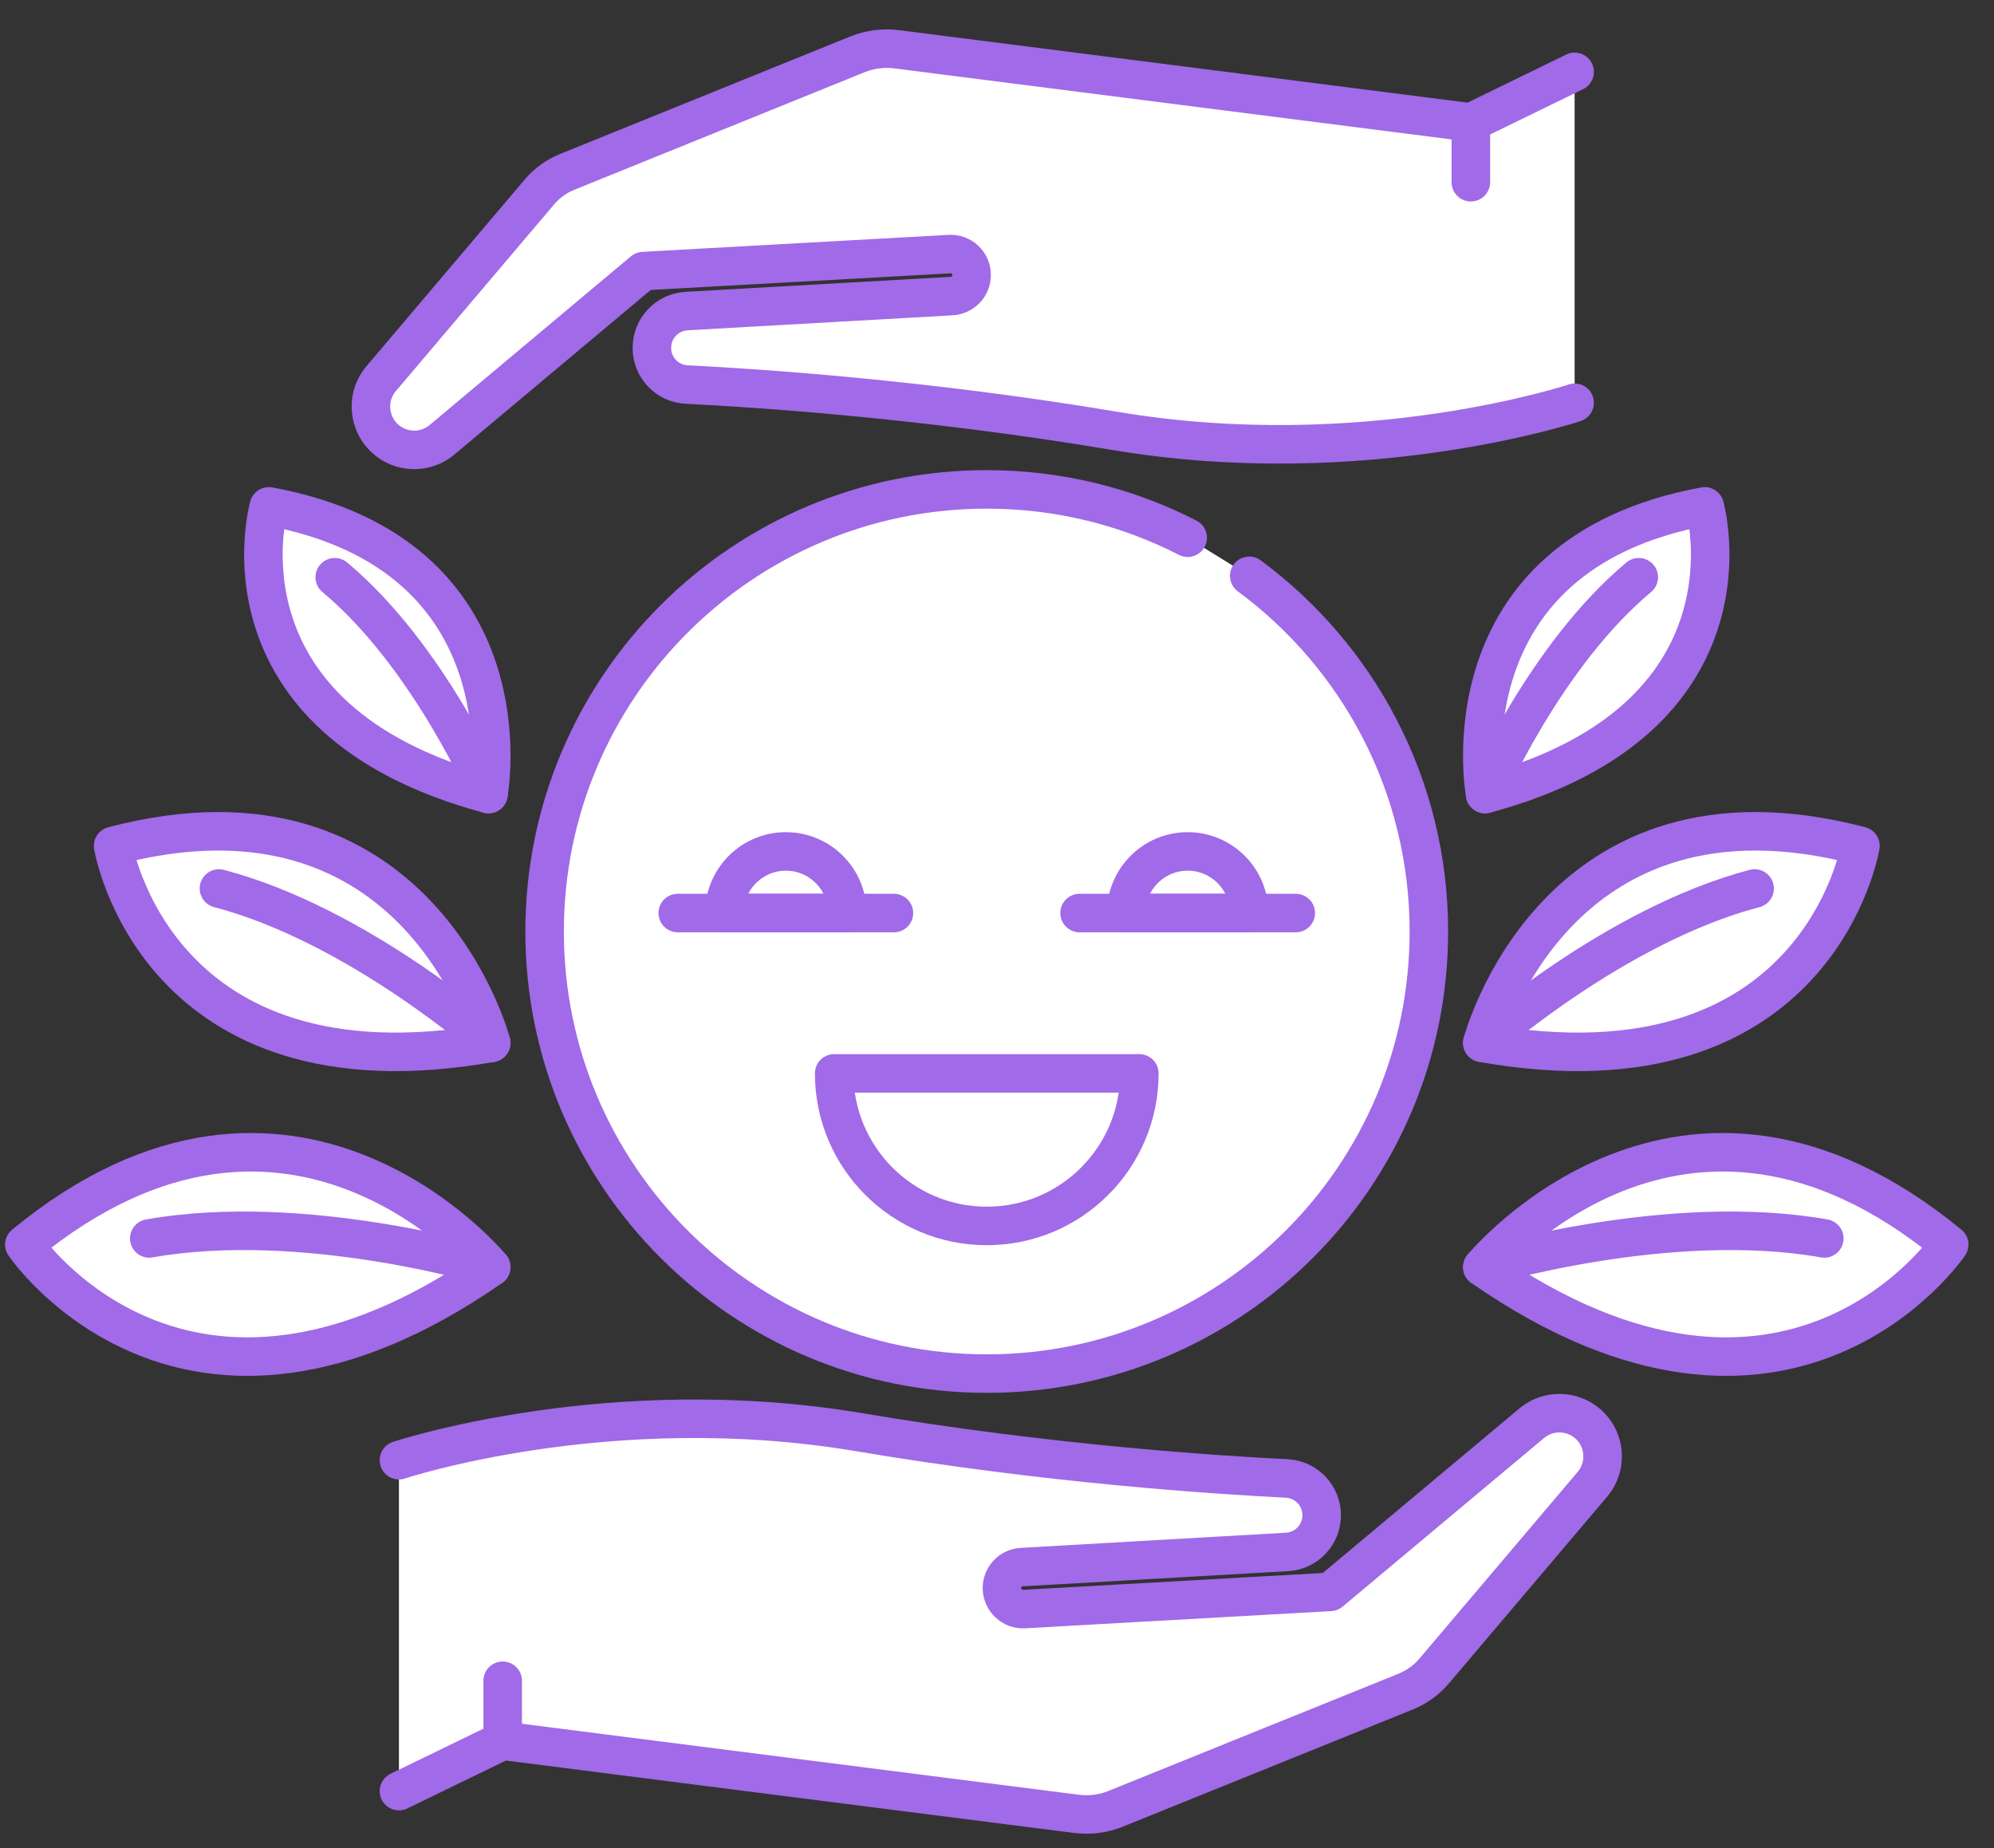 <svg width="41" height="38" viewBox="0 0 41 38" fill="none" xmlns="http://www.w3.org/2000/svg">
<rect x="0" y="0" width="41" height="38" fill="#333333" stroke="none"/>
<path d="M25.686 11.84C27.927 13.495 29.38 16.156 29.38 19.154C29.38 24.177 25.31 28.244 20.289 28.244C15.269 28.244 11.198 24.177 11.198 19.154C11.198 14.134 15.269 10.063 20.289 10.063C21.777 10.063 23.182 10.421 24.421 11.057" fill="white"/>
<path d="M25.686 11.84C27.927 13.495 29.38 16.156 29.38 19.154C29.38 24.177 25.31 28.244 20.289 28.244C15.269 28.244 11.198 24.177 11.198 19.154C11.198 14.134 15.269 10.063 20.289 10.063C21.777 10.063 23.182 10.421 24.421 11.057" stroke="#A16AE8" stroke-width="0.792" stroke-miterlimit="10" stroke-linecap="round" stroke-linejoin="round"/>
<path d="M13.936 18.774H18.381" stroke="#A16AE8" stroke-width="0.792" stroke-miterlimit="10" stroke-linecap="round" stroke-linejoin="round"/>
<path d="M16.159 17.507C15.46 17.507 14.894 18.075 14.894 18.774H17.424C17.424 18.075 16.857 17.507 16.159 17.507Z" stroke="#A16AE8" stroke-width="0.792" stroke-miterlimit="10" stroke-linecap="round" stroke-linejoin="round"/>
<path d="M22.198 18.774H26.643" stroke="#A16AE8" stroke-width="0.792" stroke-miterlimit="10" stroke-linecap="round" stroke-linejoin="round"/>
<path d="M24.421 17.507C23.722 17.507 23.156 18.075 23.156 18.774H25.685C25.685 18.075 25.119 17.507 24.421 17.507Z" stroke="#A16AE8" stroke-width="0.792" stroke-miterlimit="10" stroke-linecap="round" stroke-linejoin="round"/>
<path d="M20.29 25.208C22.023 25.208 23.427 23.802 23.427 22.071H17.152C17.152 23.802 18.557 25.208 20.29 25.208Z" stroke="#A16AE8" stroke-width="0.792" stroke-miterlimit="10" stroke-linecap="round" stroke-linejoin="round"/>
<path d="M8.203 30.025C8.203 30.025 12.528 28.585 17.66 29.448C21.551 30.105 25.011 30.328 26.457 30.4C26.861 30.421 27.176 30.753 27.176 31.157C27.176 31.558 26.863 31.89 26.462 31.911L21.009 32.223C20.781 32.236 20.602 32.425 20.602 32.652C20.602 32.901 20.81 33.099 21.058 33.086L27.352 32.732L31.492 29.267C31.775 29.027 32.176 28.993 32.498 29.17C32.986 29.444 33.103 30.096 32.741 30.522L29.49 34.358C29.333 34.543 29.136 34.686 28.912 34.779L22.944 37.191C22.688 37.297 22.41 37.33 22.136 37.297L10.336 35.793L8.203 36.829" fill="white"/>
<path d="M8.203 30.025C8.203 30.025 12.528 28.585 17.66 29.448C21.551 30.105 25.011 30.328 26.457 30.4C26.861 30.421 27.176 30.753 27.176 31.157C27.176 31.558 26.863 31.89 26.462 31.911L21.009 32.223C20.781 32.236 20.602 32.425 20.602 32.652C20.602 32.901 20.81 33.099 21.058 33.086L27.352 32.732L31.492 29.267C31.775 29.027 32.176 28.993 32.498 29.17C32.986 29.444 33.103 30.096 32.741 30.522L29.49 34.358C29.333 34.543 29.136 34.686 28.912 34.779L22.944 37.191C22.688 37.297 22.41 37.33 22.136 37.297L10.336 35.793L8.203 36.829" stroke="#A16AE8" stroke-width="0.792" stroke-miterlimit="10" stroke-linecap="round" stroke-linejoin="round"/>
<path d="M10.336 35.793V34.56" stroke="#A16AE8" stroke-width="0.792" stroke-miterlimit="10" stroke-linecap="round" stroke-linejoin="round"/>
<path d="M32.377 8.282C32.377 8.282 28.052 9.726 22.919 8.859C19.029 8.206 15.569 7.979 14.122 7.907C13.719 7.89 13.404 7.558 13.404 7.153C13.404 6.749 13.716 6.421 14.117 6.396L19.57 6.088C19.799 6.071 19.978 5.886 19.978 5.654C19.978 5.406 19.769 5.208 19.521 5.225L13.227 5.574L9.087 9.044C8.805 9.28 8.404 9.318 8.082 9.137C7.594 8.863 7.476 8.21 7.838 7.785L11.09 3.949C11.246 3.764 11.444 3.621 11.668 3.532L17.636 1.115C17.892 1.014 18.17 0.977 18.444 1.014L30.243 2.518L32.377 1.478" fill="white"/>
<path d="M32.377 8.282C32.377 8.282 28.052 9.726 22.919 8.859C19.029 8.206 15.569 7.979 14.122 7.907C13.719 7.89 13.404 7.558 13.404 7.153C13.404 6.749 13.716 6.421 14.117 6.396L19.57 6.088C19.799 6.071 19.978 5.886 19.978 5.654C19.978 5.406 19.769 5.208 19.521 5.225L13.227 5.574L9.087 9.044C8.805 9.28 8.404 9.318 8.082 9.137C7.594 8.863 7.476 8.21 7.838 7.785L11.09 3.949C11.246 3.764 11.444 3.621 11.668 3.532L17.636 1.115C17.892 1.014 18.17 0.977 18.444 1.014L30.243 2.518L32.377 1.478" stroke="#A16AE8" stroke-width="0.792" stroke-miterlimit="10" stroke-linecap="round" stroke-linejoin="round"/>
<path d="M30.243 2.518V3.747" stroke="#A16AE8" stroke-width="0.792" stroke-miterlimit="10" stroke-linecap="round" stroke-linejoin="round"/>
<path d="M30.536 16.328C30.536 16.328 29.626 11.41 35.052 10.412C35.052 10.412 36.291 14.779 30.536 16.328Z" fill="white"/>
<path d="M30.536 16.328C30.536 16.328 29.626 11.41 35.052 10.412C35.052 10.412 36.291 14.779 30.536 16.328Z" stroke="#A16AE8" stroke-width="0.792" stroke-miterlimit="10" stroke-linecap="round" stroke-linejoin="round"/>
<path d="M30.536 16.328C30.536 16.328 31.758 13.486 33.696 11.869L30.536 16.328Z" fill="white"/>
<path d="M30.536 16.328C30.536 16.328 31.758 13.486 33.696 11.869" stroke="#A16AE8" stroke-width="0.792" stroke-miterlimit="10" stroke-linecap="round" stroke-linejoin="round"/>
<path d="M30.479 21.444C30.479 21.444 31.967 15.743 38.254 17.393C38.254 17.393 37.392 22.669 30.479 21.444Z" fill="white"/>
<path d="M30.479 21.444C30.479 21.444 31.967 15.743 38.254 17.393C38.254 17.393 37.392 22.669 30.479 21.444Z" stroke="#A16AE8" stroke-width="0.792" stroke-miterlimit="10" stroke-linecap="round" stroke-linejoin="round"/>
<path d="M30.479 21.444C30.479 21.444 33.203 19.023 36.078 18.269L30.479 21.444Z" fill="white"/>
<path d="M30.479 21.444C30.479 21.444 33.203 19.023 36.078 18.269" stroke="#A16AE8" stroke-width="0.792" stroke-miterlimit="10" stroke-linecap="round" stroke-linejoin="round"/>
<path d="M30.479 26.055C30.479 26.055 34.578 21.065 40.079 25.591C40.079 25.591 36.8 30.45 30.479 26.055Z" fill="white"/>
<path d="M30.479 26.055C30.479 26.055 34.578 21.065 40.079 25.591C40.079 25.591 36.8 30.45 30.479 26.055Z" stroke="#A16AE8" stroke-width="0.792" stroke-miterlimit="10" stroke-linecap="round" stroke-linejoin="round"/>
<path d="M30.479 26.054C30.479 26.054 34.303 24.896 37.511 25.465L30.479 26.054Z" fill="white"/>
<path d="M30.479 26.054C30.479 26.054 34.303 24.896 37.511 25.465" stroke="#A16AE8" stroke-width="0.792" stroke-miterlimit="10" stroke-linecap="round" stroke-linejoin="round"/>
<path d="M10.044 16.328C10.044 16.328 10.954 11.41 5.528 10.412C5.528 10.412 4.289 14.779 10.044 16.328Z" fill="white"/>
<path d="M10.044 16.328C10.044 16.328 10.954 11.41 5.528 10.412C5.528 10.412 4.289 14.779 10.044 16.328Z" stroke="#A16AE8" stroke-width="0.792" stroke-miterlimit="10" stroke-linecap="round" stroke-linejoin="round"/>
<path d="M10.043 16.328C10.043 16.328 8.822 13.486 6.883 11.869L10.043 16.328Z" fill="white"/>
<path d="M10.043 16.328C10.043 16.328 8.822 13.486 6.883 11.869" stroke="#A16AE8" stroke-width="0.792" stroke-miterlimit="10" stroke-linecap="round" stroke-linejoin="round"/>
<path d="M10.101 21.444C10.101 21.444 8.612 15.743 2.326 17.393C2.326 17.393 3.188 22.669 10.101 21.444Z" fill="white"/>
<path d="M10.101 21.444C10.101 21.444 8.612 15.743 2.326 17.393C2.326 17.393 3.188 22.669 10.101 21.444Z" stroke="#A16AE8" stroke-width="0.792" stroke-miterlimit="10" stroke-linecap="round" stroke-linejoin="round"/>
<path d="M10.101 21.444C10.101 21.444 7.377 19.023 4.502 18.269L10.101 21.444Z" fill="white"/>
<path d="M10.101 21.444C10.101 21.444 7.377 19.023 4.502 18.269" stroke="#A16AE8" stroke-width="0.792" stroke-miterlimit="10" stroke-linecap="round" stroke-linejoin="round"/>
<path d="M10.1 26.055C10.1 26.055 6.001 21.065 0.5 25.591C0.5 25.591 3.78 30.45 10.1 26.055Z" fill="white"/>
<path d="M10.1 26.055C10.1 26.055 6.001 21.065 0.5 25.591C0.5 25.591 3.78 30.45 10.1 26.055Z" stroke="#A16AE8" stroke-width="0.792" stroke-miterlimit="10" stroke-linecap="round" stroke-linejoin="round"/>
<path d="M10.101 26.054C10.101 26.054 6.277 24.896 3.069 25.465L10.101 26.054Z" fill="white"/>
<path d="M10.101 26.054C10.101 26.054 6.277 24.896 3.069 25.465" stroke="#A16AE8" stroke-width="0.792" stroke-miterlimit="10" stroke-linecap="round" stroke-linejoin="round"/>
</svg>
